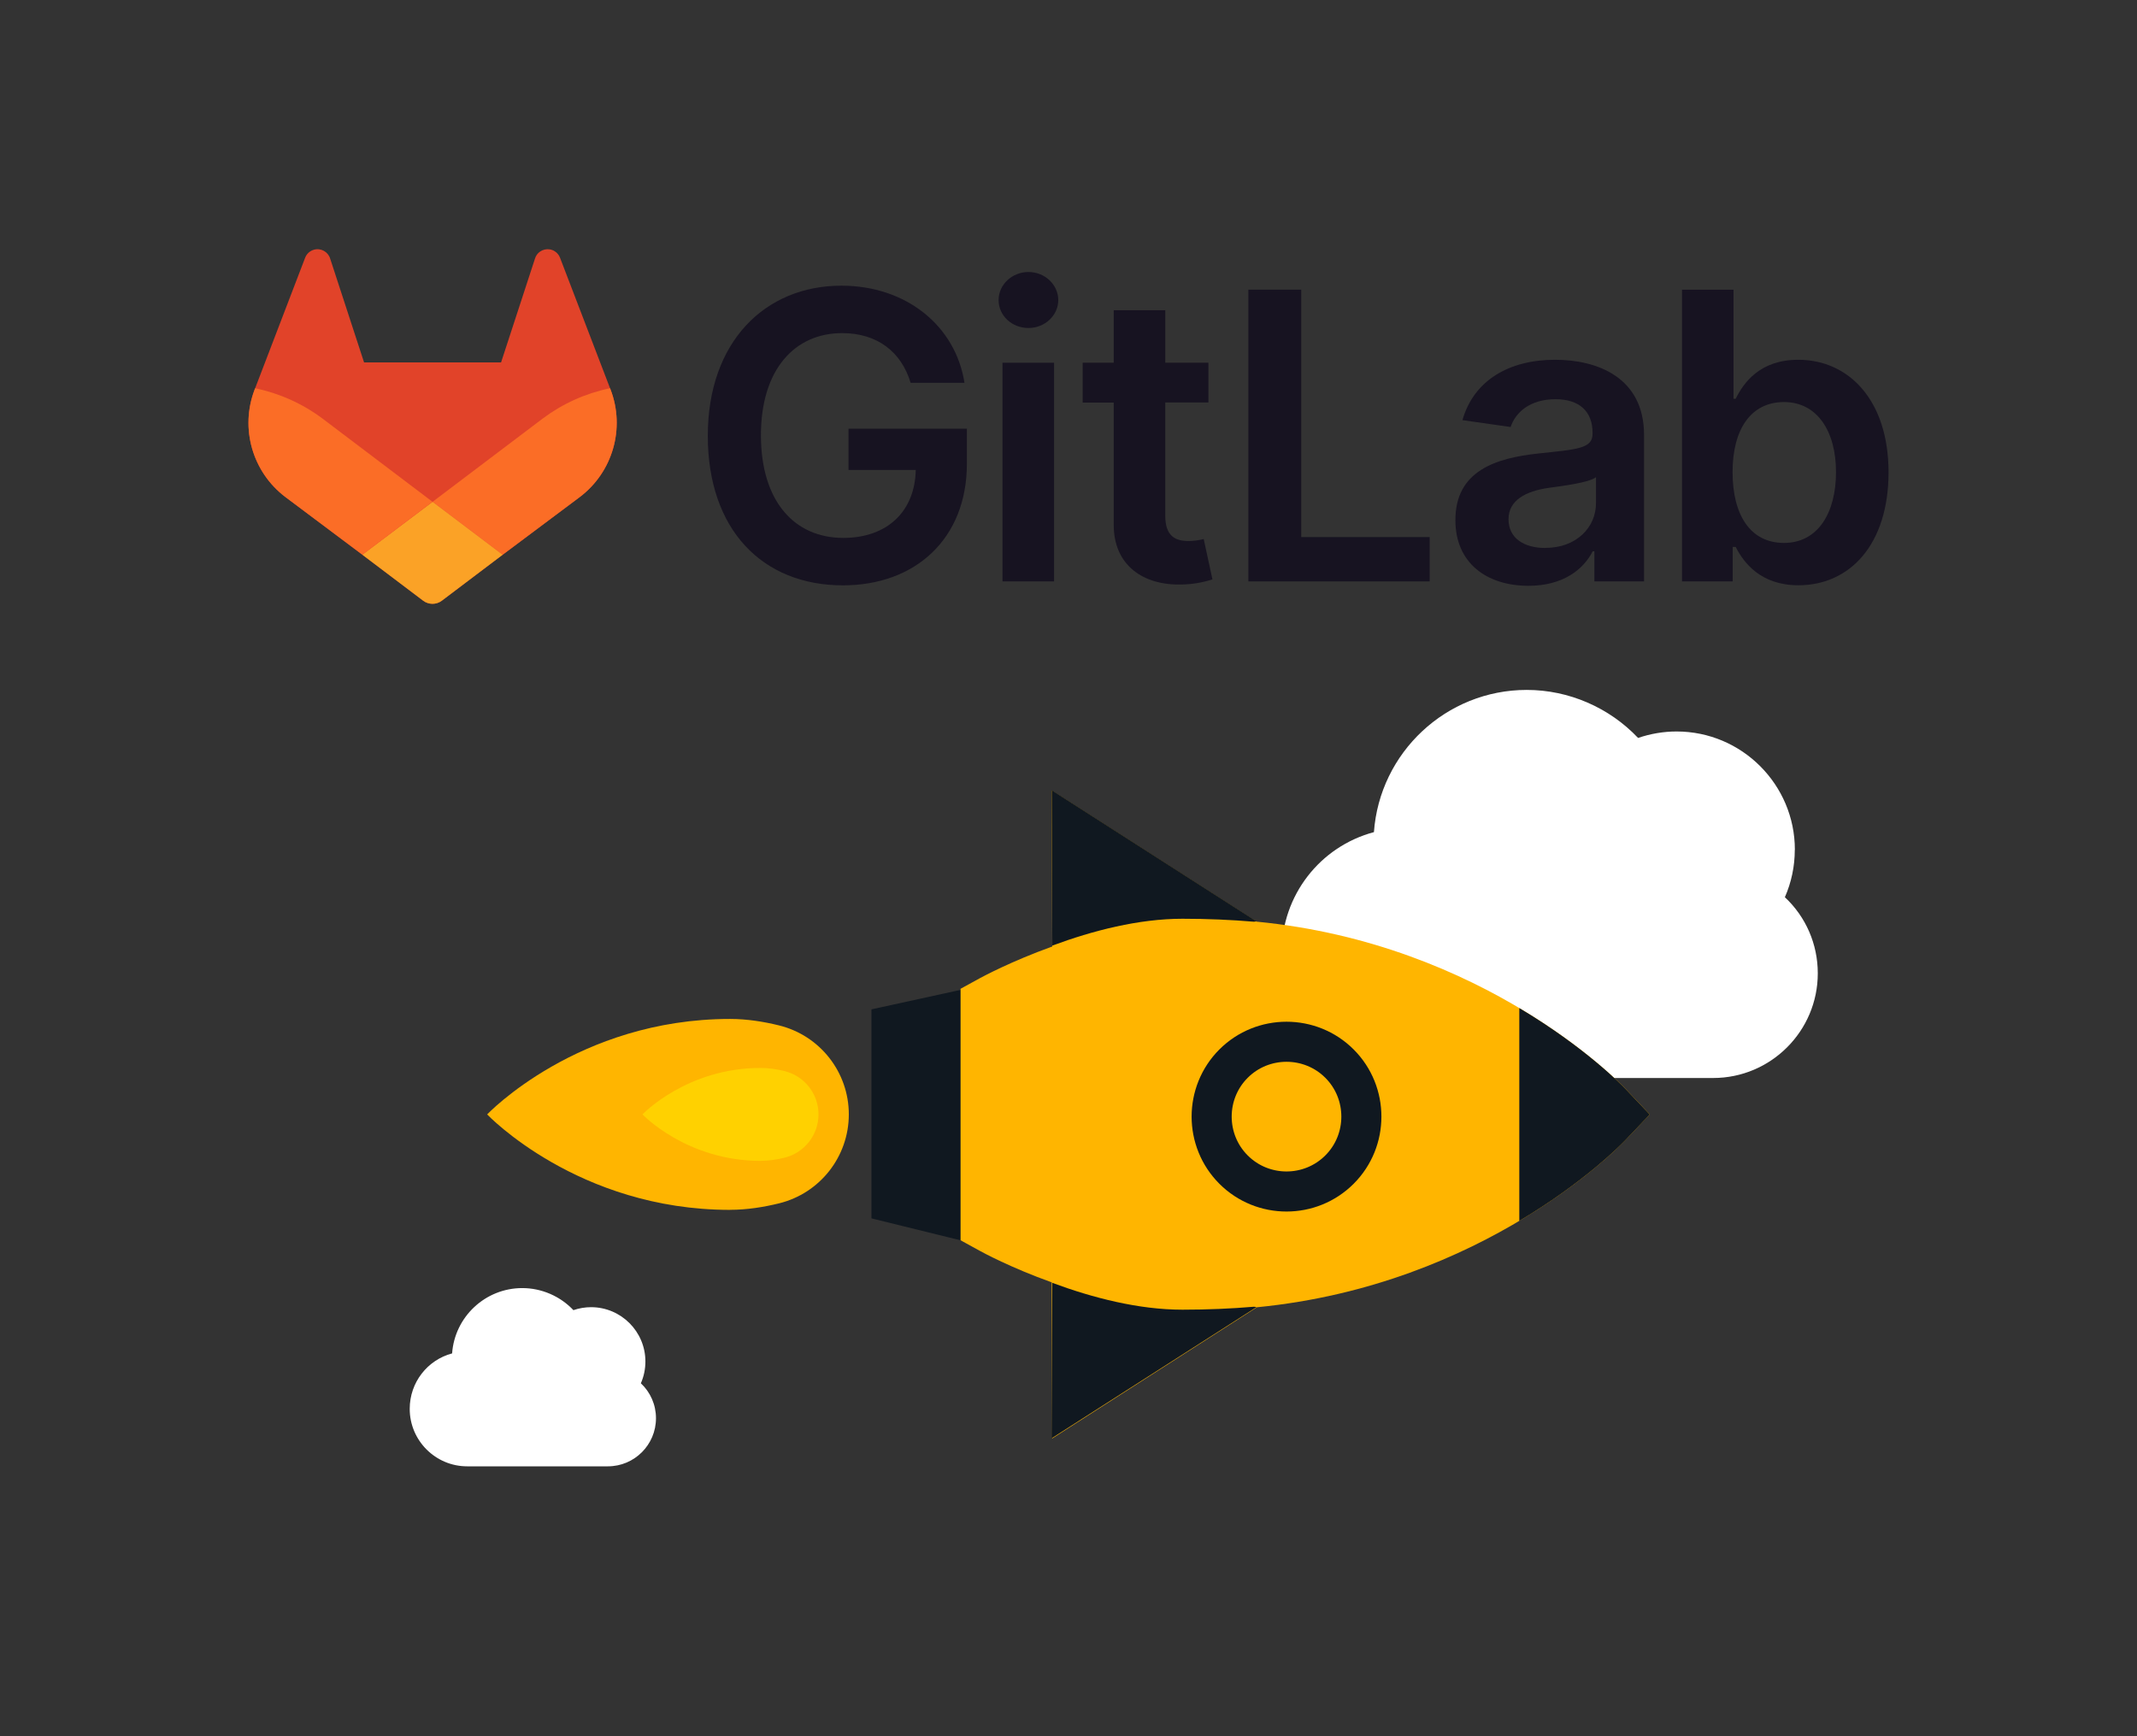 <?xml version="1.0" encoding="UTF-8"?><svg id="Layer_1" xmlns="http://www.w3.org/2000/svg" viewBox="0 0 800 650"><rect x="0" y="0" width="800" height="650" fill="#333333" stroke="none"/><defs><style>.cls-1{fill:none;stroke:#101820;stroke-miterlimit:10;stroke-width:15px;}.cls-2{fill:#fb6d26;}.cls-2,.cls-3,.cls-4,.cls-5,.cls-6,.cls-7,.cls-8,.cls-9{stroke-width:0px;}.cls-3{fill:#101820;}.cls-4{fill:#171321;}.cls-5{fill:#e14329;}.cls-6{fill:#fff;}.cls-7{fill:#ffb500;}.cls-8{fill:#ffd100;}.cls-9{fill:#fba226;}</style></defs><g id="LOGO"><path class="cls-4" d="m340.9,143.32h20.16c-3.36-21.43-21.92-36.37-46.07-36.37-28.58,0-50.02,21.01-50.02,56.2s20.48,55.99,50.6,55.99c27.04,0,46.39-17.39,46.39-45.54v-13.12h-44.31v15.46h25.17c-.32,15.58-10.72,25.44-27.14,25.44-18.28,0-30.82-13.7-30.82-38.44s12.74-38.23,30.39-38.23c13.17,0,22.18,7.04,25.65,18.61Z"/><path class="cls-4" d="m375.29,217.66h19.3v-81.86h-19.3v81.86Zm9.74-94.87c6.13,0,11.14-4.7,11.14-10.45s-5.01-10.51-11.14-10.51-11.2,4.69-11.2,10.51,4.97,10.45,11.16,10.45h.04Z"/><path class="cls-4" d="m452.39,135.79h-16.16v-19.66h-19.3v19.66h-11.62v14.93h11.62v45.54c-.11,15.41,11.1,23.01,25.59,22.56,3.86-.08,7.69-.72,11.36-1.92l-3.26-15.1c-1.84.48-3.74.73-5.65.75-4.86,0-8.75-1.71-8.75-9.5v-42.38h16.16v-14.89Z"/><path class="cls-4" d="m467.33,217.66h67.88v-16.59h-48.09v-92.63h-19.79v109.21Z"/><path class="cls-4" d="m572.18,219.31c12.85,0,20.52-6.03,24.05-12.9h.64v11.25h18.59v-54.82c0-21.65-17.65-28.15-33.28-28.15-17.22,0-30.44,7.67-34.71,22.6l18.03,2.57c1.91-5.6,7.35-10.4,16.82-10.4,8.97,0,13.87,4.58,13.87,12.64v.32c0,5.54-5.81,5.81-20.27,7.35-15.89,1.71-31.08,6.45-31.08,24.9-.05,16.11,11.73,24.64,27.36,24.64Zm6.35-14.16c-8.05,0-13.81-3.68-13.81-10.77s6.45-10.51,15.05-11.74c5.07-.69,15.2-1.97,17.7-3.99v9.65c.05,9.09-7.31,16.82-18.93,16.82v.03Z"/><path class="cls-4" d="m629.67,217.66h18.98v-12.9h1.12c3.04,5.97,9.39,14.35,23.47,14.35,19.3,0,33.75-15.31,33.75-42.29s-14.88-42.13-33.81-42.13c-14.45,0-20.48,8.69-23.42,14.61h-.81v-40.85h-19.28v109.21Zm18.93-40.95c0-15.93,6.82-26.19,19.25-26.19s19.47,10.93,19.47,26.19-6.72,26.55-19.47,26.55-19.25-10.66-19.25-26.55h0Z"/><path class="cls-5" d="m228.57,145.85l-.19-.5-18.76-48.94c-.38-.96-1.06-1.78-1.93-2.33-2.31-1.48-5.37-.8-6.85,1.5-.26.41-.46.86-.6,1.33l-12.66,38.77h-51.29l-12.66-38.77c-.75-2.64-3.49-4.17-6.13-3.42-.46.13-.9.33-1.31.59-.87.55-1.55,1.37-1.93,2.33l-18.75,48.95-.19.49c-5.55,14.5-.83,30.91,11.56,40.26l.07.05.16.12,28.54,21.39,14.16,10.7,8.6,6.5c2.07,1.57,4.94,1.57,7.01,0l8.6-6.5,14.16-10.7,28.75-21.51.08-.06c12.39-9.34,17.11-25.75,11.57-40.25Z"/><path class="cls-2" d="m228.57,145.85l-.19-.5c-9.14,1.88-17.75,5.75-25.22,11.35l-41.2,31.15,26.23,19.82,28.75-21.51.08-.06c12.38-9.35,17.09-25.76,11.55-40.25Z"/><path class="cls-9" d="m135.64,207.68l14.16,10.7,8.6,6.5c2.07,1.57,4.94,1.57,7.01,0l8.6-6.5,14.16-10.7-26.23-19.82-26.3,19.82Z"/><path class="cls-2" d="m120.72,156.7c-7.47-5.59-16.08-9.46-25.21-11.34l-.19.49c-5.55,14.5-.83,30.91,11.56,40.26l.07.05.16.12,28.54,21.39,26.25-19.82-41.17-31.15Z"/></g><path class="cls-6" d="m241.61,509.71c0-11.21-9.12-20.33-20.33-20.33-2.25,0-4.49.38-6.62,1.11-4.94-5.22-11.89-8.26-19.14-8.26-13.89,0-25.3,10.8-26.27,24.45-9.26,2.48-15.87,10.86-15.87,20.77,0,11.86,9.65,21.51,21.51,21.51h52.68c9.93,0,18-8.07,18-18,0-5.05-2.07-9.73-5.66-13.09,1.12-2.56,1.7-5.32,1.7-8.15h.01Z"/><path class="cls-6" d="m671.92,318.12c0-24.4-19.87-44.27-44.27-44.27-4.9,0-9.79.83-14.42,2.42-10.76-11.36-25.89-17.98-41.68-17.98-30.24,0-55.08,23.52-57.21,53.24-20.16,5.39-34.56,23.64-34.56,45.22,0,25.82,21.01,46.83,46.83,46.83h114.71c21.61,0,39.18-17.58,39.18-39.18,0-11-4.5-21.19-12.32-28.5,2.44-5.57,3.71-11.59,3.71-17.76h.03Z"/><path class="cls-7" d="m273.32,452.93c6.25,0,12.53-1,18.32-2.42,15.34-3.78,26.12-17.52,26.12-33.31h0c0-15.79-10.78-29.53-26.12-33.31-5.8-1.43-12.07-2.42-18.32-2.42-57.04,0-90.95,35.74-90.95,35.74,0,0,33.9,35.74,90.95,35.74Z"/><path class="cls-3" d="m326.24,377.88v78.25l39.97,9.84c4.38,1.17,8.43-4.59,8.54-12.12l1.07-72.58c.1-7.53-3.78-13.35-8.24-12.42l-41.33,9.03h0Z"/><path class="cls-7" d="m617.62,417.25l-9.21-9.71c-2.29-2.38-52.49-54.22-138.01-62.5l-76.7-49.11.23,58.42c-15.51,5.57-26.16,11.36-27.03,11.82l-7.31,4.01v94.15l7.31,4.01c.82.46,11.41,6.23,26.83,11.75l.13,58.46,76.68-49.14c85.43-8.32,135.55-60.09,137.84-62.48l9.21-9.71.02.02h0Z"/><path class="cls-3" d="m442.66,343.96c9.39,0,18.29.39,26.74,1.11l1.01-.13-76.7-49.11.23,58.18c15.07-5.59,32.31-10.05,48.72-10.05h0Z"/><path class="cls-3" d="m442.66,490.32c9.39,0,18.29-.39,26.74-1.11l1.01.13-76.7,49.11.23-58.18c15.07,5.59,32.31,10.05,48.72,10.05h0Z"/><path class="cls-3" d="m568.76,457.09c24.68-14.69,38.45-28.92,39.63-30.14l9.21-9.71.02.02-9.21-9.71c-1.18-1.22-14.96-15.46-39.65-30.15v79.7h0Z"/><path class="cls-1" d="m461.78,437.87c10.95,10.95,28.75,10.92,39.67,0,10.92-10.92,10.92-28.75,0-39.67-10.92-10.92-28.75-10.92-39.67,0-10.92,10.92-10.92,28.75,0,39.67Z"/><path class="cls-8" d="m284.78,434.59c3.04,0,6.1-.48,8.92-1.18,7.46-1.84,12.71-8.53,12.71-16.21h0c0-7.69-5.25-14.37-12.71-16.21-2.82-.69-5.88-1.18-8.92-1.18-27.77,0-44.26,17.4-44.26,17.4,0,0,16.51,17.4,44.26,17.4Z"/></svg>